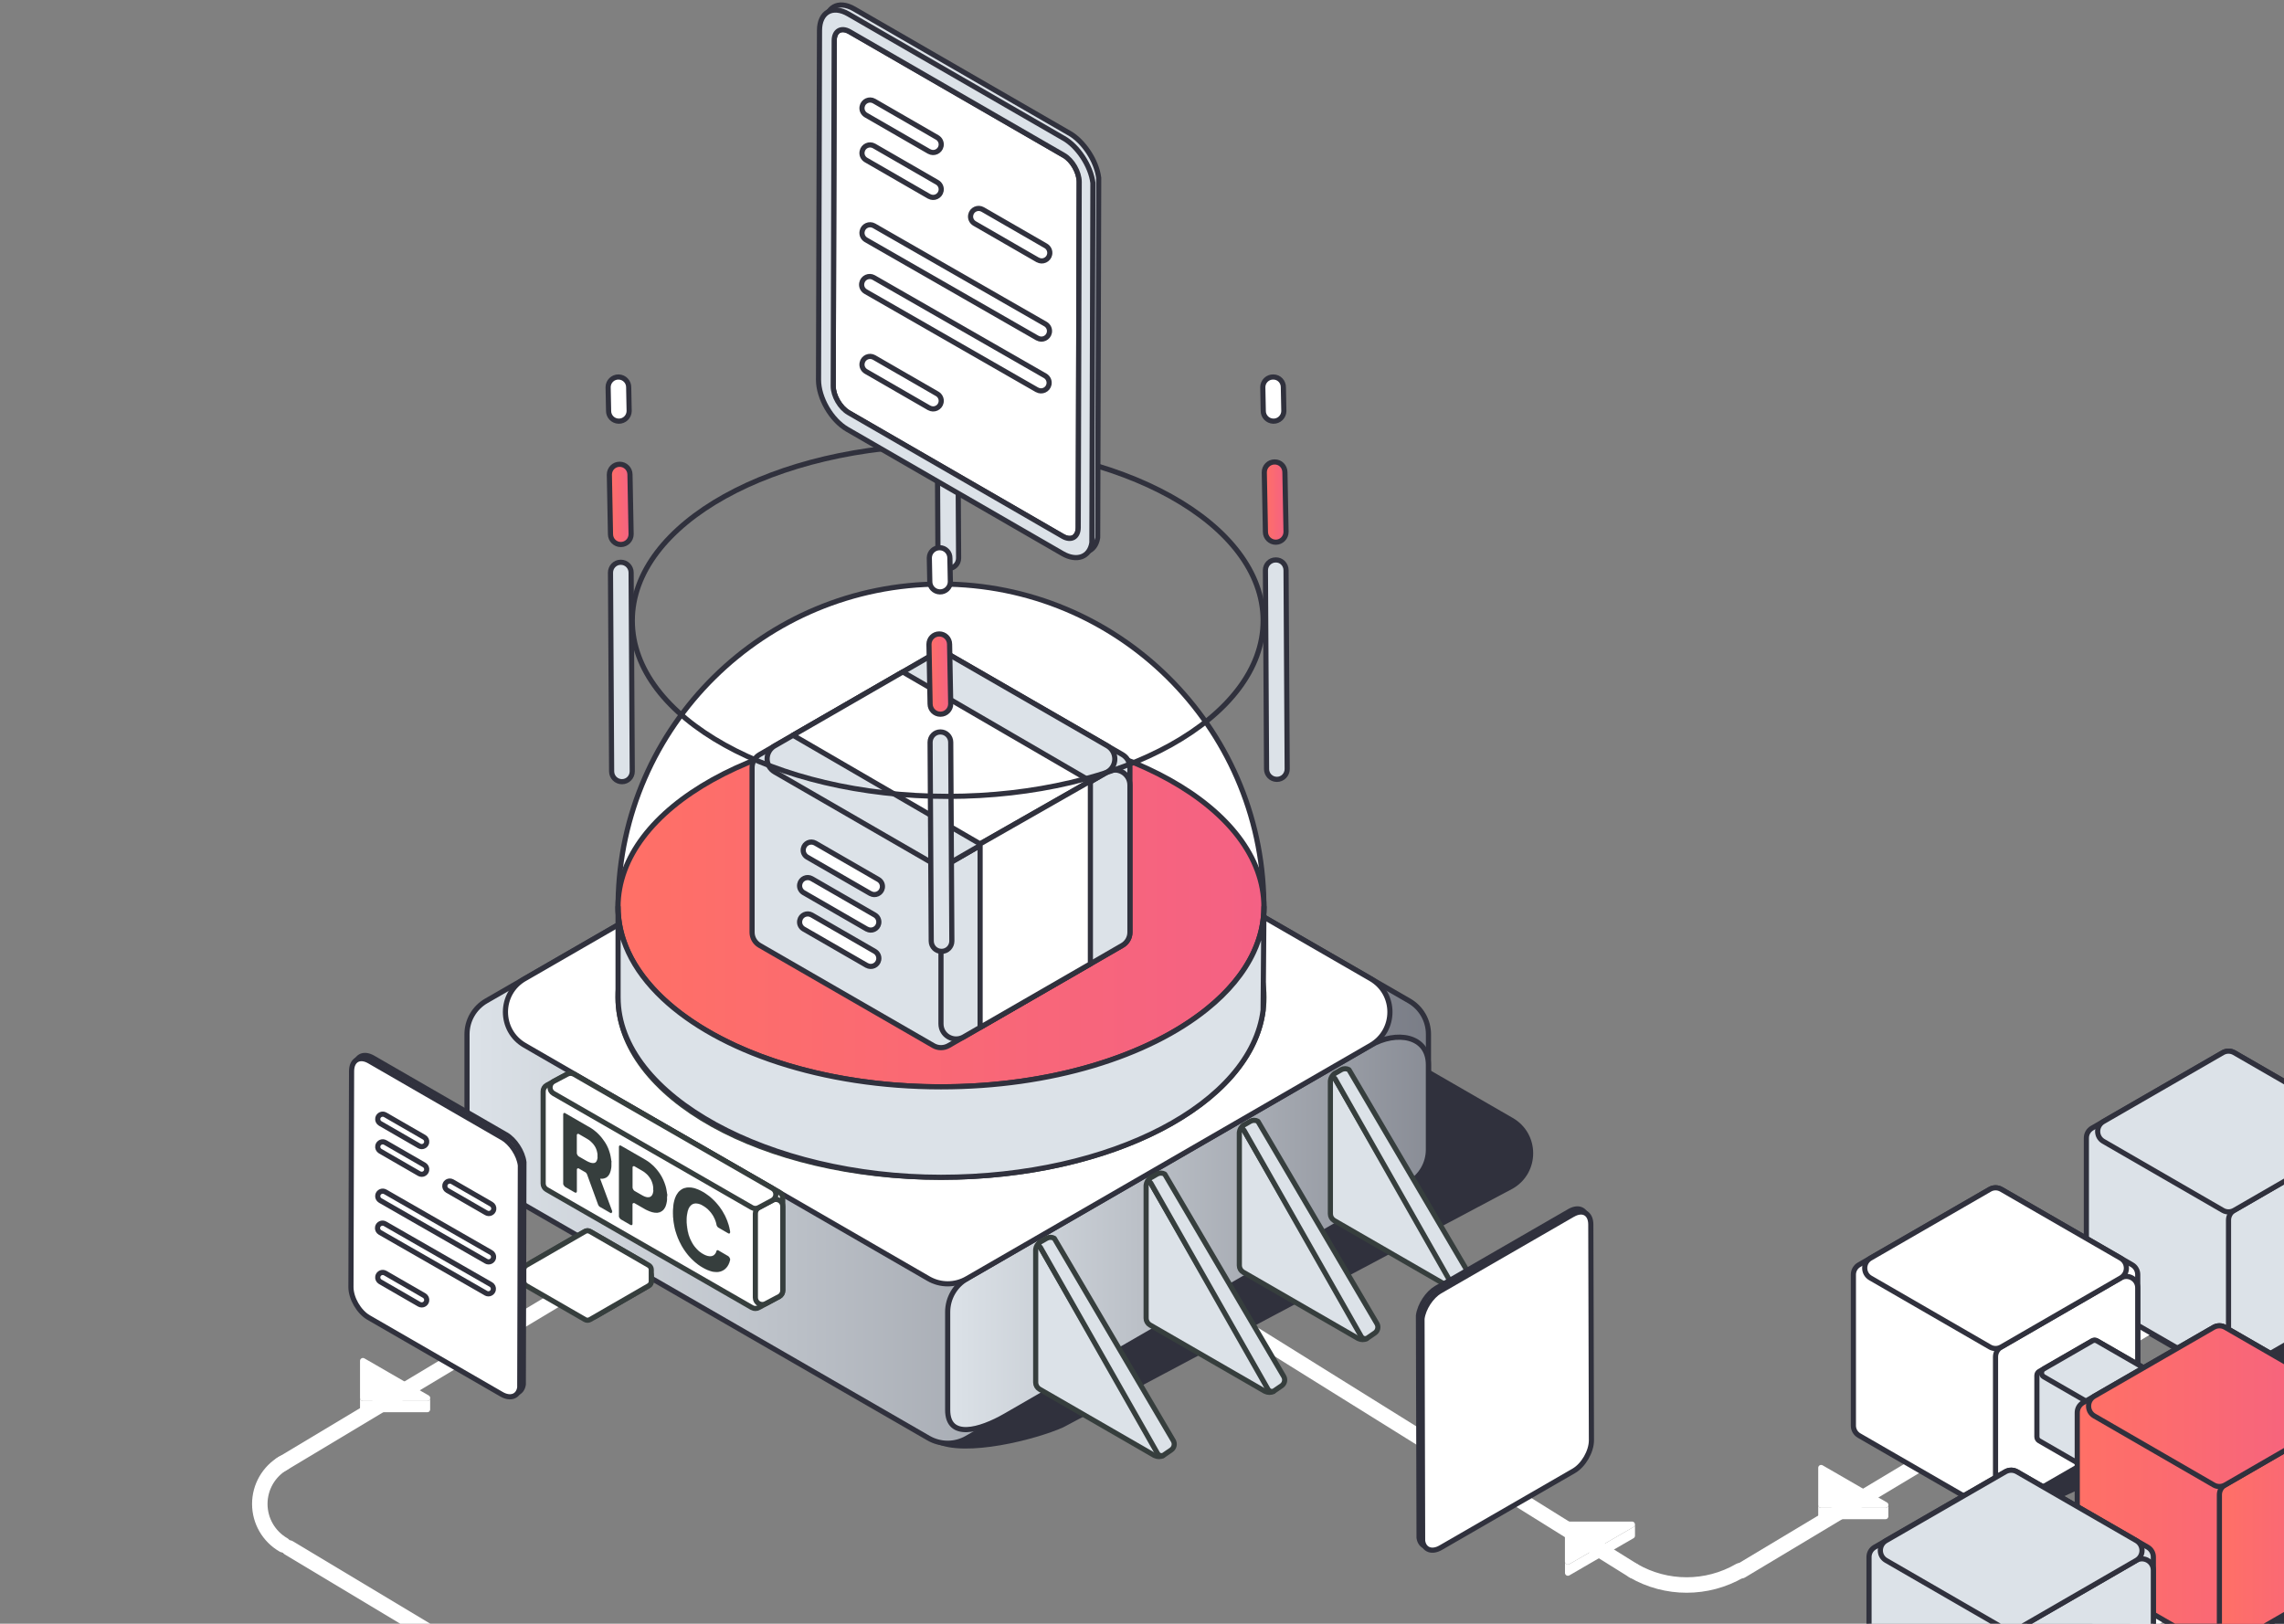 <svg width="443" height="315" viewBox="0 0 443 315" fill="none" xmlns="http://www.w3.org/2000/svg">
<rect x="0" y="0" width="443" height="315" fill="#808080" stroke="none"/>
<g clip-path="url(#clip0_493_13933)">
<path d="M363.98 328.399C362 329.539 362 332.399 363.98 333.539L389.18 348.109C390.1 348.639 392.13 349.859 399.75 346.969L429.18 333.549C431.16 332.409 431.16 329.549 429.18 328.409L398.07 310.459C397.15 309.929 396.02 309.929 395.11 310.459L364 328.409L363.98 328.399Z" fill="#30313D"/>
<path d="M405.35 301.379C403.37 302.519 403.37 305.379 405.35 306.519L430.55 321.089C431.47 321.619 433.5 322.839 441.12 319.949L470.55 306.529C472.53 305.389 472.53 302.529 470.55 301.389L439.44 283.439C438.52 282.909 437.39 282.909 436.48 283.439L405.37 301.389L405.35 301.379Z" fill="#30313D"/>
<path d="M360.95 273.359C358.97 274.499 358.97 277.359 360.95 278.499L386.15 293.069C387.07 293.599 389.1 294.819 396.72 291.929L426.15 278.509C428.13 277.369 428.13 274.509 426.15 273.369L395.04 255.419C394.12 254.889 392.99 254.889 392.08 255.419L360.97 273.369L360.95 273.359Z" fill="#30313D"/>
<path d="M403.85 246.508C401.87 247.648 401.87 250.508 403.85 251.648L429.05 266.218C429.97 266.748 432 267.968 439.62 265.078L469.05 251.658C471.03 250.518 471.03 247.658 469.05 246.518L437.94 228.568C437.02 228.038 435.89 228.038 434.98 228.568L403.87 246.518L403.85 246.508Z" fill="#30313D"/>
<path d="M119.57 216.888C114.3 219.938 114.29 227.538 119.57 230.588L181.5 279.988C187.23 282.788 200.9 279.278 206.2 276.918L293.42 230.588C298.69 227.538 298.69 219.938 293.42 216.888L210.45 169.018C208 167.608 204.99 167.608 202.54 169.018L119.57 216.888V216.888Z" fill="#30313D"/>
<path d="M134.65 236.039L54.55 284.099" stroke="white" stroke-width="3" stroke-linecap="round" stroke-linejoin="round"/>
<path d="M56.04 300.299L107.26 331.039" stroke="white" stroke-width="3" stroke-linecap="round" stroke-linejoin="round"/>
<path d="M233.42 252.759L316.82 304.729" stroke="white" stroke-width="3" stroke-linecap="round" stroke-linejoin="round"/>
<path d="M474.8 222.509L337.72 304.729" stroke="white" stroke-width="3" stroke-linecap="round" stroke-linejoin="round"/>
<path d="M316.82 304.729C323.2 308.419 331.07 308.419 337.45 304.729" stroke="white" stroke-width="3" stroke-linecap="round" stroke-linejoin="round"/>
<path d="M519.21 253.089L397.97 325.839" stroke="white" stroke-width="3" stroke-linecap="round" stroke-linejoin="round"/>
<path d="M54.97 283.829C52.13 285.469 50.39 288.499 50.39 291.769C50.39 295.039 52.13 298.069 54.97 299.709" stroke="white" stroke-width="3" stroke-linecap="round" stroke-linejoin="round"/>
<path d="M277.06 223.039C277.06 225.709 275.64 228.169 273.33 229.509L187.55 278.999C185.24 280.329 182.4 280.329 180.09 278.999L94.31 229.509C92 228.169 90.58 225.709 90.58 223.039V200.639C90.58 197.979 92 195.509 94.31 194.179L180.09 144.689C182.4 143.359 185.24 143.359 187.55 144.689L273.33 194.179C275.64 195.509 277.06 197.979 277.06 200.639V223.039V223.039Z" fill="url(#paint0_linear_493_13933)" stroke="#30313D" stroke-miterlimit="10"/>
<path d="M187.54 248.069C185.23 249.399 183.81 251.869 183.81 254.529V273.539C183.81 279.289 190.03 277.559 195.01 274.689L273.32 229.499C275.63 228.169 277.05 225.699 277.05 223.029V206.599C277.05 200.849 270.83 199.919 265.85 202.799L187.54 248.059V248.069Z" fill="url(#paint1_linear_493_13933)" stroke="#30313D" stroke-miterlimit="10"/>
<path d="M101.77 189.869C96.79 192.739 96.79 199.929 101.77 202.799L180.08 248.059C182.39 249.399 185.24 249.399 187.55 248.059L265.86 202.799C270.83 199.929 270.83 192.739 265.86 189.869L187.55 144.679C185.24 143.349 182.4 143.349 180.09 144.679L101.78 189.869H101.77Z" fill="white" stroke="#30313D" stroke-linecap="round" stroke-linejoin="round"/>
<path d="M114.45 252.618C114.14 252.798 113.96 253.118 113.96 253.478V254.568C113.96 255.328 114.78 255.808 115.44 255.428L125.82 249.438C126.13 249.258 126.32 248.938 126.32 248.578V247.478C126.32 246.718 125.49 246.238 124.83 246.618L114.45 252.618V252.618Z" fill="white" stroke="#363E3D" stroke-linecap="round" stroke-linejoin="round"/>
<path d="M103.07 244.908C102.41 245.288 102.41 246.238 103.07 246.618L113.45 252.618C113.76 252.798 114.13 252.798 114.44 252.618L124.82 246.618C125.48 246.238 125.48 245.288 124.82 244.908L114.44 238.918C114.13 238.738 113.76 238.738 113.45 238.918L103.07 244.908Z" fill="white" stroke="#363E3D" stroke-linecap="round" stroke-linejoin="round"/>
<path d="M126.32 248.578C126.32 248.928 126.13 249.258 125.82 249.438L114.45 255.998C114.14 256.178 113.77 256.178 113.46 255.998L102.09 249.438C101.78 249.258 101.59 248.938 101.59 248.578V246.328C101.59 245.978 101.78 245.648 102.09 245.468L113.46 238.908C113.77 238.728 114.14 238.728 114.45 238.908L125.82 245.468C126.13 245.648 126.32 245.968 126.32 246.328V248.578Z" fill="white" stroke="#363E3D" stroke-linecap="round" stroke-linejoin="round"/>
<path d="M317.12 295.778V297.928C317.12 298.118 317.03 298.308 316.84 298.418L316.77 298.458L314.86 299.558L309.2 302.838L307.32 303.928L306.1 304.638L304.39 305.628C304.01 305.848 303.54 305.578 303.54 305.138V302.958C303.54 303.398 304.01 303.668 304.39 303.448L305.52 302.798L307.32 301.758L313.62 298.108L314.86 297.388L314.91 297.358L315.87 296.808L316.85 296.238C317.04 296.128 317.13 295.948 317.13 295.778H317.12Z" fill="white"/>
<path d="M317.12 295.778C317.12 295.958 317.03 296.128 316.84 296.238L315.86 296.808L314.9 297.358L314.85 297.388L313.61 298.108L307.31 301.758L305.51 302.798L304.38 303.448C304 303.668 303.53 303.398 303.53 302.958V295.758C303.53 295.448 303.78 295.188 304.1 295.188H316.55C316.91 295.188 317.13 295.478 317.12 295.778V295.778Z" fill="white"/>
<path d="M69.83 271.229V273.409C69.83 273.719 70.08 273.979 70.4 273.979H82.87C83.28 273.979 83.5 273.599 83.43 273.279V271.349C83.38 271.589 83.18 271.798 82.87 271.798H70.4C70.09 271.798 69.83 271.549 69.83 271.229Z" fill="white"/>
<path d="M69.83 264.028V271.228C69.83 271.538 70.08 271.798 70.4 271.798H82.87C83.17 271.798 83.37 271.588 83.43 271.348C83.48 271.128 83.4 270.878 83.16 270.728L83.11 270.698L81.82 269.958L81.16 269.578L75.51 266.318L73.68 265.258L72.87 264.788L70.68 263.528C70.3 263.308 69.83 263.578 69.83 264.018V264.028Z" fill="white"/>
<path d="M352.66 291.979V294.159C352.66 294.469 352.91 294.729 353.23 294.729H365.7C366.11 294.729 366.33 294.349 366.26 294.029V292.099C366.21 292.339 366.01 292.548 365.7 292.548H353.23C352.92 292.548 352.66 292.299 352.66 291.979Z" fill="white"/>
<path d="M352.66 284.768V291.968C352.66 292.278 352.91 292.538 353.23 292.538H365.7C366 292.538 366.2 292.328 366.26 292.088C366.31 291.868 366.23 291.618 365.99 291.478L365.94 291.448L364.65 290.708L363.99 290.328L358.34 287.068L356.51 286.008L355.7 285.538L353.51 284.278C353.13 284.058 352.66 284.328 352.66 284.768Z" fill="white"/>
<path d="M245.15 193.498C245.15 212.768 217.11 228.398 182.51 228.398C147.91 228.398 119.87 212.778 119.87 193.498C119.87 174.218 147.91 158.608 182.51 158.608C217.11 158.608 245.15 174.228 245.15 193.498V193.498Z" fill="#DCE2E8" stroke="#363E3D" stroke-linecap="round" stroke-linejoin="round"/>
<path d="M151.82 250.339C151.82 250.819 151.56 251.269 151.15 251.509L147.18 253.669C146.76 253.909 146.25 253.909 145.83 253.669L106.02 230.769C105.6 230.529 105.35 230.079 105.35 229.599V211.729C105.35 211.249 105.61 210.799 106.02 210.559L109.99 208.399C110.41 208.159 110.92 208.159 111.34 208.399L151.15 231.299C151.57 231.539 151.82 231.989 151.82 232.469V250.339Z" fill="white" stroke="#363E3D" stroke-linecap="round" stroke-linejoin="round"/>
<path d="M147.18 234.269C146.76 234.509 146.51 234.949 146.51 235.439V251.739C146.51 252.779 147.63 253.419 148.53 252.909L151.16 251.519C151.58 251.279 151.83 250.839 151.83 250.349V234.039C151.83 232.999 150.71 232.349 149.81 232.869L147.18 234.269V234.269Z" fill="white" stroke="#363E3D" stroke-linecap="round" stroke-linejoin="round"/>
<path d="M107.36 209.799C106.46 210.319 106.46 211.609 107.36 212.129L145.83 234.269C146.25 234.509 146.76 234.509 147.18 234.269L149.81 232.869C150.71 232.349 150.71 231.059 149.81 230.539L111.34 208.409C110.92 208.169 110.41 208.169 109.99 208.409L107.36 209.799V209.799Z" fill="white" stroke="#363E3D" stroke-linecap="round" stroke-linejoin="round"/>
<path d="M141.61 238.919L141.57 238.669L141.52 238.419L141.47 238.169L141.41 237.929L141.35 237.689L141.27 237.449L141.19 237.209L141.11 236.969L141 236.659L140.87 236.359L140.74 236.059L140.6 235.769L140.45 235.479L140.29 235.199L140.44 235.479L140.59 235.769L140.73 236.059L140.86 236.349L140.99 236.649L141.1 236.959L141.18 237.199L141.26 237.439L141.34 237.679L141.4 237.919L141.46 238.169L141.51 238.409L141.56 238.659L141.6 238.909V239.129L141.58 239.169L141.56 239.199L141.54 239.229L141.52 239.249L141.49 239.269H141.46L141.43 239.299H141.28L141.24 239.269L141.28 239.289H141.36L141.4 239.309H141.43L141.46 239.289H141.49L141.52 239.259L141.55 239.229L141.57 239.199L141.59 239.169V239.139L141.61 239.099V238.919ZM141.6 244.219V244.169L141.57 244.119L141.55 244.069L141.52 244.019L141.49 243.979L141.46 243.939L141.43 243.899L141.4 243.859L141.36 243.819L141.39 243.859L141.42 243.899L141.45 243.939L141.48 243.979L141.51 244.029L141.54 244.079L141.56 244.119L141.58 244.169V244.219L141.6 244.269V244.459L141.56 244.609L141.52 244.759L141.48 244.899L141.43 245.029L141.37 245.169L141.31 245.299L141.25 245.429L141.32 245.299L141.38 245.169L141.44 245.039L141.49 244.899L141.53 244.759L141.57 244.609L141.61 244.459V244.219H141.6ZM141.33 243.759L141.37 243.799L141.33 243.759ZM141.25 243.699L141.29 243.729L141.25 243.689L141.21 243.659L139.35 242.579L141.21 243.669L141.25 243.699ZM139.37 238.179L141.22 239.249L141.26 239.269L141.22 239.239L139.36 238.169L139.37 238.179ZM141.07 245.719L140.96 245.869L141.08 245.719L141.18 245.559L141.25 245.429L141.17 245.549L141.07 245.719V245.719ZM140.69 246.139L140.55 246.259L140.4 246.369L140.24 246.469L140.07 246.559L140.24 246.479L140.4 246.379L140.55 246.269L140.69 246.149L140.82 246.019L140.94 245.879L140.81 246.019L140.68 246.149L140.69 246.139ZM139.17 233.649L139.37 233.899L139.57 234.149L139.75 234.409L139.93 234.679L140.11 234.949L139.94 234.679L139.76 234.409L139.58 234.139L139.38 233.889L139.18 233.639L138.97 233.399L139.17 233.639V233.649ZM139.72 246.679L139.53 246.719L139.33 246.749L139.13 246.769H139.33L139.53 246.729L139.72 246.689L139.9 246.629L140.07 246.549L139.9 246.619L139.72 246.679ZM139.3 238.129L139.27 238.099L139.21 238.039L139.18 238.009L139.21 238.039L139.24 238.069L139.27 238.099L139.3 238.129L139.34 238.159L139.38 238.179L139.34 238.149L139.31 238.119L139.3 238.129ZM139.11 242.539H139.08L139.06 242.569L139.04 242.589H139.06L139.09 242.559H139.11L139.14 242.539H139.26L139.29 242.559H139.26L139.23 242.539H139.12H139.11ZM139.15 237.969L139.1 237.889L139.06 237.809L139.04 237.769L139.02 237.729V237.689L138.99 237.649L138.93 237.399L138.88 237.189L138.82 236.979L138.74 236.779L138.68 236.629L138.62 236.479L138.55 236.329L138.48 236.189L138.4 236.049L138.47 236.189L138.54 236.329L138.61 236.479L138.67 236.629L138.73 236.779L138.81 236.979L138.87 237.189L138.92 237.399L138.98 237.649V237.689L139.01 237.729L139.03 237.769L139.05 237.809L139.09 237.889L139.12 237.929L139.15 237.969L139.18 237.999L139.15 237.959V237.969ZM138.68 246.759L138.44 246.729L138.33 246.709L138.21 246.689L138.08 246.659L137.96 246.629L137.83 246.599L137.7 246.559L137.57 246.519L137.44 246.469L137.31 246.419L137.18 246.359L137.04 246.299L136.9 246.239L136.75 246.169L136.89 246.249L137.03 246.309L137.17 246.369L137.31 246.429L137.44 246.479L137.57 246.529L137.7 246.569L137.83 246.609L137.96 246.639L138.08 246.669L138.2 246.699L138.33 246.719L138.44 246.739L138.68 246.769V246.759ZM139.03 242.589L139.05 242.569V242.589H139.03ZM138.99 242.609V242.639L138.96 242.669L138.9 242.849L138.84 242.989L138.77 243.119L138.69 243.229L138.63 243.299L138.57 243.369L138.63 243.309L138.69 243.229L138.77 243.119L138.84 242.989L138.9 242.849L138.96 242.669V242.639L138.99 242.609L139.01 242.579L138.99 242.599V242.609ZM137.82 232.279L138.06 232.489L138.29 232.709L138.52 232.929L138.74 233.159L138.96 233.399L138.75 233.159L138.53 232.919L138.3 232.699L138.06 232.479L137.82 232.269L137.58 232.069L137.33 231.879L137.57 232.079L137.81 232.279H137.82ZM138.44 243.489L138.36 243.539L138.29 243.579L138.37 243.539L138.45 243.489L138.52 243.429L138.58 243.369L138.51 243.429L138.44 243.489V243.489ZM138.24 235.759L138.32 235.889L138.4 236.029L138.32 235.889L138.24 235.759ZM136.22 243.189L136.34 243.259L136.47 243.329L136.6 243.399L136.73 243.459L136.97 243.559L137.09 243.599L137.2 243.639L137.31 243.669L137.42 243.689L137.53 243.709H137.93L138.03 243.689L138.12 243.659L138.21 243.629L138.29 243.589L138.12 243.649L138.03 243.679L137.93 243.699H137.53L137.42 243.679L137.31 243.659L137.2 243.629L136.97 243.549L136.85 243.499L136.72 243.449L136.6 243.389L136.47 243.319L136.34 243.249L136.23 243.179L136.12 243.099L136.01 243.029L136.12 243.109L136.23 243.189H136.22ZM137.97 235.369L138.07 235.499L138.16 235.629L138.25 235.759L138.17 235.629L138.08 235.499L137.98 235.369L137.88 235.249L137.78 235.129L137.88 235.249L137.98 235.379L137.97 235.369ZM137.78 235.119L137.68 234.999L137.57 234.889L137.67 234.999L137.78 235.109V235.119ZM137.57 234.889L137.46 234.769L137.35 234.659L137.46 234.769L137.57 234.879V234.889ZM137.23 234.549L137.34 234.659L137.23 234.549ZM136.82 231.529L137.08 231.709L137.33 231.889L137.08 231.709L136.83 231.529L136.57 231.359L136.3 231.199L136.56 231.369L136.82 231.539V231.529ZM136.99 234.349L137.1 234.449L137.22 234.549L137.11 234.439L136.99 234.339V234.349ZM136.11 233.789L136.23 233.849L136.34 233.909L136.61 234.079L136.74 234.159L136.86 234.259L136.98 234.349L136.87 234.249L136.74 234.149L136.49 233.979L136.36 233.899L136.24 233.839L136.13 233.779L136.02 233.719L135.91 233.669L135.8 233.629L135.69 233.589L135.58 233.559L135.47 233.529L135.37 233.499H135.27L135.17 233.469H134.79L134.7 233.489L134.61 233.509L134.52 233.539L134.44 233.569L134.36 233.609L134.28 233.649L134.2 233.699L134.13 233.749L134.06 233.809L134 233.869L134.07 233.809L134.14 233.749L134.21 233.699L134.29 233.649L134.37 233.609L134.45 233.569L134.53 233.539L134.61 233.509L134.7 233.489L134.79 233.469H135.27L135.37 233.499L135.47 233.529L135.58 233.559L135.69 233.589L135.8 233.629L135.91 233.669L136.02 233.719L136.13 233.779L136.11 233.789ZM136.44 245.989L136.29 245.909L136.08 245.789L135.88 245.659L135.68 245.529L135.48 245.389L135.29 245.249L135.48 245.399L135.68 245.539L135.88 245.669L136.09 245.799L136.29 245.919L136.44 245.999L136.59 246.079L136.74 246.149L136.6 246.069L136.45 245.989H136.44ZM132.05 230.839L132.18 230.749L132.31 230.669L132.44 230.599L132.58 230.539L132.73 230.489L132.88 230.449L133.03 230.419L133.19 230.389H133.35L133.52 230.359H133.86L134.03 230.379L134.21 230.409L134.39 230.439L134.57 230.479L134.75 230.529L134.93 230.579L135.11 230.649L135.3 230.719L135.5 230.799L135.69 230.889L135.89 230.989L136.09 231.099L136.29 231.209L136.09 231.099L135.89 230.989L135.69 230.889L135.49 230.799L135.3 230.719L135.11 230.649L134.92 230.579L134.74 230.529L134.56 230.479L134.38 230.439L134.2 230.409L134.02 230.379H133.85L133.68 230.359H133.34L133.18 230.389L133.02 230.419L132.87 230.449L132.72 230.489L132.57 230.539L132.43 230.599L132.3 230.669L132.17 230.749L132.04 230.839L131.92 230.939L131.8 231.039L131.92 230.939L132.04 230.839H132.05ZM135.77 242.879L135.66 242.799L135.56 242.709L135.45 242.619L135.35 242.519L135.25 242.419L135.35 242.519L135.45 242.619L135.55 242.709L135.66 242.799L135.88 242.969L135.99 243.049L135.89 242.969L135.78 242.889L135.77 242.879ZM134.91 244.949L134.72 244.789L134.54 244.629L134.72 244.799L134.9 244.959L135.09 245.109L135.28 245.259L135.1 245.109L134.91 244.959V244.949ZM135.06 242.219L134.96 242.119L134.86 242.009L134.76 241.899L134.85 242.009L134.95 242.119L135.05 242.229L135.15 242.329L135.25 242.429L135.15 242.329L135.05 242.219H135.06ZM133.85 240.329L133.91 240.479L133.98 240.619L134.04 240.759L134.12 240.899L134.19 241.029L134.27 241.159L134.35 241.289L134.52 241.539L134.61 241.649L134.44 241.409L134.36 241.279L134.28 241.149L134.2 241.019L134.13 240.889L134.05 240.749L133.99 240.609L133.92 240.469L133.86 240.319L133.8 240.169L133.74 240.019L133.8 240.169L133.86 240.319L133.85 240.329ZM134.19 244.289L134.01 244.109L133.84 243.929L133.67 243.749L133.5 243.549L133.33 243.349L133.17 243.149L133.01 242.949L132.86 242.729L132.71 242.519L132.56 242.299L132.7 242.519L132.85 242.739L133 242.949L133.16 243.159L133.32 243.359L133.49 243.559L133.66 243.749L133.83 243.939L134 244.119L134.36 244.479L134.54 244.649L134.36 244.479L134.18 244.309L134.19 244.289ZM133.92 233.939L133.86 234.019L133.8 234.099L133.74 234.179L133.69 234.269L133.75 234.189L133.81 234.109L133.87 234.029L133.93 233.949L133.99 233.879L133.93 233.939H133.92ZM133.2 237.339V237.519L133.23 237.699L133.25 237.879L133.27 238.059L133.3 238.239L133.33 238.419L133.36 238.589L133.39 238.759L133.42 238.929L133.46 239.099L133.5 239.269L133.59 239.589L133.64 239.749L133.7 239.899L133.76 240.049L133.71 239.899L133.65 239.749L133.6 239.589L133.56 239.429L133.52 239.259L133.48 239.099L133.44 238.929L133.41 238.759L133.38 238.589L133.35 238.419L133.32 238.249L133.29 238.069L133.27 237.889L133.25 237.709V237.529L133.22 237.349L133.2 237.339ZM133.2 236.239V236.069L133.23 235.909L133.25 235.749L133.27 235.599L133.3 235.449L133.33 235.309L133.36 235.169L133.39 235.039L133.42 234.909L133.46 234.789L133.5 234.679L133.54 234.569L133.58 234.469L133.63 234.369L133.68 234.269L133.62 234.359L133.57 234.459L133.48 234.679L133.44 234.789L133.4 234.909L133.37 235.039L133.34 235.169L133.31 235.309L133.28 235.449L133.25 235.599L133.23 235.749L133.21 235.909V236.069L133.18 236.239H133.2ZM132.46 242.069L132.32 241.849L132.19 241.619L132.06 241.379L131.94 241.139L131.82 240.899L131.71 240.659L131.6 240.409L131.49 240.159L131.39 239.899L131.29 239.649L131.2 239.389L131.12 239.129L131.04 238.859L130.97 238.589L130.9 238.319L130.84 238.049L130.79 237.779L130.74 237.509L130.7 237.239L130.66 236.959L130.63 236.679L130.6 236.389L130.57 236.109V235.819L130.55 235.529V234.669L130.58 234.399L130.6 234.139L130.63 233.889L130.66 233.639L130.7 233.399L130.74 233.179L130.79 232.959L130.85 232.749L130.91 232.549L130.98 232.359L131.06 232.179L131.14 232.009L131.23 231.839L131.32 231.689L131.42 231.539L131.32 231.689L131.23 231.839L131.14 232.009L131.06 232.179L130.98 232.359L130.91 232.549L130.85 232.749L130.79 232.959L130.74 233.179L130.7 233.399L130.66 233.639L130.63 233.889L130.6 234.139L130.58 234.399L130.56 234.669V236.109L130.6 236.389L130.63 236.679L130.66 236.959L130.7 237.239L130.74 237.509L130.79 237.789L130.84 238.059L130.9 238.329L130.97 238.599L131.04 238.869L131.12 239.139L131.2 239.399L131.29 239.659L131.39 239.919L131.49 240.169L131.6 240.419L131.71 240.669L131.82 240.919L131.94 241.159L132.06 241.399L132.31 241.859L132.45 242.089L132.59 242.309L132.46 242.089V242.069ZM131.72 231.159L131.61 231.279L131.51 231.409L131.62 231.279L131.73 231.159H131.72Z" fill="#363E3D"/>
<path d="M141.61 238.969V239.069L141.6 239.109V239.139L141.58 239.179L141.57 239.209L141.55 239.239L141.53 239.259L141.5 239.279L141.47 239.289L141.44 239.299L141.41 239.309L141.38 239.299H141.34L141.3 239.289L141.26 239.279L141.22 239.249L139.37 238.179L139.33 238.159L139.3 238.129L139.26 238.109L139.2 238.039L139.17 238.019V238.009L139.14 237.969L139.09 237.899L139.05 237.819L139.03 237.769L139.01 237.729L139 237.689L138.98 237.639L138.93 237.389L138.88 237.179L138.81 236.969L138.74 236.769L138.68 236.619L138.62 236.469L138.55 236.329L138.48 236.189L138.41 236.049L138.33 235.909L138.25 235.769L138.16 235.629L138.07 235.509L137.98 235.369L137.88 235.249L137.78 235.129L137.68 235.009L137.57 234.899V234.889L137.46 234.779L137.35 234.669V234.659L137.24 234.559L137.12 234.449L137 234.359H136.99L136.88 234.259L136.75 234.169L136.5 233.999L136.36 233.919L136.24 233.849L136.13 233.789L136.01 233.729L135.9 233.679L135.79 233.639L135.68 233.599L135.57 233.569L135.46 233.539L135.36 233.509L135.26 233.499L135.16 233.489L135.06 233.479L134.96 233.469L134.87 233.479L134.77 233.489L134.69 233.499L134.6 233.519L134.51 233.549L134.42 233.569L134.35 233.609L134.27 233.649L134.19 233.699L134.12 233.749L134.05 233.809L133.99 233.869H133.98L133.92 233.939L133.85 234.009L133.79 234.089L133.73 234.169L133.68 234.259V234.269L133.62 234.359L133.57 234.459L133.48 234.669L133.44 234.789L133.4 234.909L133.37 235.039L133.34 235.159L133.31 235.299L133.28 235.439L133.25 235.589L133.24 235.739L133.22 235.899L133.2 236.059L133.19 236.229L133.18 236.399V236.579V236.769V236.959V237.139L133.19 237.329L133.2 237.509L133.22 237.689L133.24 237.869L133.25 238.049L133.28 238.229L133.31 238.409L133.34 238.579L133.37 238.739L133.4 238.919L133.44 239.079L133.48 239.249L133.57 239.559L133.62 239.719L133.68 239.879L133.74 240.029L133.8 240.179L133.85 240.329L133.92 240.469L133.99 240.609L134.05 240.749L134.13 240.889L134.2 241.029L134.27 241.159L134.35 241.289L134.51 241.539L134.6 241.659L134.69 241.779L134.87 242.009L134.97 242.119L135.06 242.229L135.16 242.329L135.36 242.529L135.46 242.629L135.56 242.719L135.67 242.809L135.89 242.969L136 243.049L136.11 243.129L136.22 243.199L136.35 243.269L136.47 243.339L136.6 243.409L136.73 243.469L136.97 243.569L137.09 243.609L137.2 243.649L137.32 243.669L137.43 243.689L137.54 243.709L137.64 243.719H137.75L137.94 243.709L138.04 243.689L138.13 243.669L138.21 243.629L138.29 243.599H138.3L138.37 243.559L138.45 243.509L138.52 243.449L138.58 243.389V243.379L138.65 243.319L138.71 243.239L138.79 243.129L138.86 242.999L138.91 242.859L138.98 242.679L138.99 242.659L139 242.629L139.02 242.599L139.04 242.589L139.06 242.569L139.09 242.559L139.1 242.549L139.13 242.539H139.19L139.22 242.549H139.25L139.28 242.559L139.31 242.569L139.35 242.589L141.21 243.679L141.25 243.699L141.29 243.739L141.33 243.769L141.37 243.809L141.4 243.839L141.43 243.889L141.46 243.929L141.49 243.979L141.51 244.029L141.54 244.079L141.56 244.119L141.58 244.169L141.59 244.229L141.6 244.279V244.319V244.419V244.469L141.56 244.619L141.51 244.769L141.47 244.909L141.42 245.039L141.36 245.179L141.31 245.309L141.24 245.429L141.17 245.549L141.06 245.719L140.95 245.869L140.82 246.009L140.69 246.139L140.55 246.259L140.4 246.369L140.24 246.459L140.08 246.549H140.07L139.9 246.619L139.72 246.679L139.52 246.719L139.32 246.759L139.12 246.779H138.9L138.67 246.759L138.44 246.739L138.32 246.719L138.2 246.699L138.07 246.669L137.95 246.639L137.83 246.599L137.7 246.559L137.57 246.509L137.43 246.459L137.3 246.409L137.17 246.359L137.03 246.289L136.89 246.229L136.74 246.159L136.6 246.079L136.45 245.999L136.31 245.919L136.1 245.799L135.89 245.669L135.7 245.539L135.49 245.399L135.3 245.259L135.11 245.099L134.92 244.949L134.73 244.789L134.55 244.629L134.37 244.459L134.19 244.289L134.01 244.099L133.84 243.919L133.67 243.739L133.5 243.539L133.34 243.339L133.18 243.129L133.02 242.929L132.87 242.709L132.72 242.499L132.57 242.289V242.279L132.44 242.059L132.3 241.829L132.17 241.609L132.05 241.369L131.93 241.139L131.8 240.889L131.69 240.649L131.58 240.399L131.47 240.159L131.38 239.899L131.28 239.639L131.19 239.379L131.11 239.119L131.02 238.849L130.95 238.589L130.88 238.319L130.82 238.039L130.77 237.769L130.72 237.499L130.67 237.219L130.63 236.939L130.6 236.659L130.58 236.379L130.55 236.099L130.54 235.809L130.53 235.519V235.229V234.939L130.54 234.659L130.56 234.389L130.58 234.129L130.6 233.879L130.63 233.629L130.67 233.399L130.72 233.169L130.77 232.959L130.83 232.749L130.89 232.549L130.96 232.359L131.04 232.179L131.11 231.999L131.2 231.839L131.29 231.689L131.39 231.539L131.49 231.409V231.399L131.59 231.269L131.7 231.149L131.82 231.039L131.94 230.939L132.06 230.849L132.19 230.759L132.32 230.679L132.45 230.609L132.59 230.549L132.74 230.499L132.89 230.459L133.04 230.429L133.2 230.389L133.36 230.379L133.52 230.369H133.69L133.86 230.379L134.03 230.389L134.21 230.409L134.39 230.449L134.56 230.479L134.75 230.529L134.93 230.589L135.12 230.659L135.31 230.729L135.51 230.809L135.7 230.899L135.9 230.989L136.1 231.099L136.3 231.209H136.31L136.57 231.369L136.83 231.539L137.09 231.719L137.34 231.899L137.59 232.089L137.83 232.289L138.07 232.499L138.3 232.719L138.53 232.939L138.75 233.169L138.97 233.399V233.409L139.17 233.649L139.37 233.899L139.57 234.149L139.75 234.409L139.94 234.679L140.12 234.949L140.28 235.229L140.43 235.509L140.59 235.789L140.73 236.089L140.86 236.379L140.99 236.679L141.1 236.979L141.18 237.219L141.26 237.459L141.34 237.689L141.4 237.939L141.46 238.179L141.51 238.429L141.57 238.669L141.6 238.919L141.61 238.969Z" fill="#363E3D"/>
<path d="M118.75 235.259V235.299L118.72 235.329L118.7 235.359L118.68 235.379L118.65 235.399H118.62L118.59 235.429H118.44L118.4 235.399L118.44 235.419H118.48L118.52 235.439H118.59L118.62 235.419H118.65L118.68 235.389L118.7 235.359L118.72 235.329L118.74 235.299V235.269L118.76 235.229V235.259H118.75ZM118.75 235.019L118.73 234.949L118.71 234.889L116.4 228.679H116.87L116.98 228.659L117.09 228.639L117.2 228.609L117.3 228.579L117.4 228.539L117.5 228.499L117.6 228.449L117.68 228.389L117.76 228.329L117.84 228.259L117.92 228.179L117.99 228.099L117.91 228.179L117.76 228.319L117.68 228.379L117.59 228.439L117.5 228.489L117.4 228.529L117.3 228.569L117.2 228.599L117.1 228.629L116.99 228.649L116.88 228.669H116.4L118.71 234.889L118.73 234.959L118.75 235.019V235.019ZM117.69 222.259L117.77 222.429L117.85 222.599L117.93 222.769L118 222.939L118.06 223.109L118.12 223.279L118.18 223.449L118.23 223.619L118.28 223.789L118.33 223.959L118.37 224.129L118.41 224.309L118.44 224.479L118.47 224.649L118.5 224.819L118.53 224.999L118.55 225.169V225.349L118.58 225.529V226.389L118.55 226.549L118.53 226.709L118.5 226.859L118.47 226.999L118.44 227.139L118.4 227.269L118.36 227.399L118.32 227.519L118.28 227.629L118.23 227.739L118.17 227.849L118.11 227.949L118.17 227.849L118.23 227.749L118.28 227.639L118.32 227.529L118.36 227.409L118.4 227.289L118.44 227.159L118.47 227.019L118.5 226.879L118.53 226.729L118.55 226.579V226.419L118.58 226.249V225.369L118.55 225.189L118.53 225.019L118.5 224.839L118.47 224.669L118.44 224.499L118.41 224.319L118.37 224.149L118.33 223.979L118.28 223.809L118.23 223.639L118.18 223.469L118.12 223.299L118.06 223.129L118 222.959L117.93 222.789L117.85 222.619L117.77 222.449L117.69 222.289L117.51 221.969L117.41 221.809L117.5 221.969L117.68 222.289L117.69 222.259ZM116.38 234.219L116.32 234.189L116.37 234.229L118.35 235.369L118.39 235.389L118.35 235.359L116.37 234.219H116.38ZM117.99 228.089L118.06 228.009L118.12 227.909L118.05 228.009L117.99 228.089ZM117.32 221.629L117.42 221.779L117.32 221.619L117.22 221.469L117.32 221.619V221.629ZM117.12 221.319L117.23 221.469L117.13 221.319L117.02 221.169L116.91 221.019L117.13 221.329L117.12 221.319ZM116.9 221.009L116.79 220.859L116.67 220.709L116.78 220.859L116.9 221.009ZM116.54 220.569L116.67 220.719L116.55 220.569L116.42 220.429L116.54 220.569ZM116.15 220.149L116.28 220.289L116.41 220.419L116.28 220.279L116.15 220.149L116.02 220.009L115.88 219.879L116.15 220.149V220.149ZM116.22 234.079L116.18 234.019L116.14 233.959L116.1 233.899L116.06 233.829L116.03 233.759L113.91 227.949L113.85 227.809L113.81 227.749L113.85 227.809L113.91 227.949L116.03 233.759L116.06 233.839L116.1 233.899L116.14 233.959L116.18 234.019L116.22 234.079L116.27 234.129L116.33 234.169L116.28 234.129L116.23 234.079H116.22ZM115.59 219.629L115.74 219.759L115.88 219.889L115.75 219.759L115.6 219.629L115.45 219.509L115.3 219.389L115.45 219.519L115.6 219.639L115.59 219.629ZM114.14 218.609L114.32 218.709L114.49 218.809L114.66 218.919L114.83 219.029L115.15 219.259L115.3 219.369L115.15 219.249L115 219.139L114.67 218.909L114.5 218.799L114.33 218.699L114.16 218.599L109.66 216.009L109.62 215.979H109.58L109.54 215.949H109.41L109.38 215.969L109.35 215.989L109.33 216.019L109.36 215.999L109.39 215.979H109.42L109.48 215.949H109.55L109.59 215.969H109.63L109.67 216.009L114.16 218.599L114.14 218.609ZM113.7 227.629L113.75 227.679L113.71 227.629H113.7ZM113.65 227.579L113.7 227.629L113.66 227.579H113.65ZM113.55 227.499L112.28 226.759L112.24 226.739L112.28 226.769L113.56 227.509L113.61 227.549L113.66 227.589L113.62 227.549L113.56 227.509L113.55 227.499ZM112.12 226.709H112.02L111.99 226.739L111.96 226.759L111.94 226.779L111.92 226.809L111.96 226.769L111.99 226.749H112.02L112.05 226.719H112.12V226.709ZM111.89 226.859V226.899L111.87 226.939V231.229L111.85 231.269L111.82 231.329L111.84 231.299V231.259L111.87 231.219V226.889L111.9 226.849V226.819L111.93 226.789L111.91 226.819V226.849L111.89 226.859ZM111.77 231.379L111.79 231.359L111.81 231.329L111.78 231.349L111.76 231.379H111.77ZM111.66 231.419H111.58L111.54 231.399L111.5 231.379L111.46 231.359L109.63 230.309L109.59 230.279L109.63 230.309L111.45 231.359L111.49 231.379L111.53 231.399H111.61L111.65 231.419H111.68L111.71 231.399H111.65L111.66 231.419ZM109.53 230.239L109.57 230.279L109.61 230.309L109.58 230.279L109.54 230.249L109.53 230.239ZM109.45 230.159L109.48 230.199L109.52 230.229L109.49 230.189L109.45 230.149V230.159ZM109.27 216.069V216.099L109.24 216.139V229.769L109.27 229.809V229.859L109.3 229.909L109.33 229.959L109.36 229.999L109.39 230.039L109.36 229.999L109.33 229.949L109.3 229.909L109.28 229.859V229.809L109.25 229.759V229.719L109.23 229.669V216.139L109.25 216.099V216.059L109.28 216.029L109.3 215.999L109.27 216.029V216.059V216.069Z" fill="#363E3D"/>
<path d="M118.76 235.079V235.019L118.73 234.959L118.71 234.889L116.4 228.669H116.88L116.99 228.649L117.1 228.629L117.2 228.599L117.3 228.569L117.4 228.529L117.5 228.489L117.59 228.439L117.68 228.379L117.76 228.319L117.91 228.179L117.99 228.099L118.05 228.009L118.12 227.909L118.18 227.809L118.24 227.699L118.29 227.589L118.33 227.479L118.37 227.359L118.41 227.229L118.45 227.099L118.48 226.959L118.51 226.819L118.54 226.669L118.56 226.509V226.349L118.59 226.189V225.309L118.56 225.129L118.54 224.959L118.51 224.779L118.48 224.609L118.45 224.439L118.42 224.269L118.38 224.089L118.34 223.919L118.29 223.749L118.24 223.579L118.19 223.409L118.13 223.239L118.07 223.069L118.01 222.899L117.94 222.729L117.86 222.559L117.78 222.389L117.7 222.219L117.52 221.899L117.43 221.739L117.33 221.589L117.23 221.439L117.12 221.289L116.9 220.979L116.78 220.829L116.67 220.679L116.54 220.529L116.42 220.389L116.29 220.249L116.16 220.109L115.89 219.839L115.75 219.709L115.6 219.579L115.45 219.459L115.3 219.329L115.15 219.219L114.83 218.989L114.66 218.879L114.49 218.769L114.32 218.669L114.14 218.569L109.65 215.979L109.61 215.949H109.57L109.53 215.919H109.4L109.37 215.939L109.34 215.959L109.31 215.979L109.29 216.009V216.039L109.26 216.079V216.119L109.24 216.159V229.699L109.26 229.739V229.789L109.29 229.839L109.31 229.889L109.34 229.929L109.37 229.979L109.4 230.019L109.46 230.109L109.5 230.149L109.53 230.189L109.57 230.219L109.6 230.249L109.64 230.279L111.47 231.329L111.51 231.349L111.55 231.369H111.63L111.67 231.389H111.73L111.76 231.359L111.79 231.339L111.81 231.309L111.84 231.289L111.87 231.219V231.179L111.89 231.139V226.849L111.91 226.809V226.779L111.96 226.719L111.98 226.699L112.01 226.679H112.04L112.07 226.649H112.18L112.21 226.669H112.25L112.29 226.699L113.56 227.439L113.62 227.479L113.66 227.519L113.7 227.569L113.74 227.619L113.78 227.679L113.82 227.739L113.88 227.879L116 233.689L116.03 233.759L116.07 233.829L116.11 233.889L116.15 233.949L116.19 234.009L116.24 234.059L116.29 234.099L116.35 234.129L118.33 235.269L118.37 235.299H118.41L118.45 235.329H118.58L118.61 235.299L118.64 235.279L118.66 235.259L118.68 235.229L118.7 235.199V235.159L118.73 235.079V234.979L118.76 235.079ZM115.9 224.469V224.629L115.87 224.779L115.84 224.919L115.8 225.039L115.76 225.149L115.71 225.249L115.65 225.349L115.59 225.429L115.52 225.489L115.44 225.549L115.35 225.589L115.25 225.619L115.14 225.639H114.91L114.78 225.619L114.65 225.589L114.5 225.549L114.35 225.489L114.19 225.429L114.02 225.349L113.84 225.259L113.66 225.159L112.28 224.369L112.24 224.339L112.2 224.309L112.16 224.279L112.12 224.239L112.09 224.199L112.03 224.109L112 224.069L111.97 224.019L111.95 223.969L111.93 223.929L111.91 223.879V223.829L111.88 223.779V220.139L111.91 220.099L111.93 220.069L111.95 220.039L111.97 220.019L112 219.999H112.03L112.06 219.969H112.21L112.25 219.999L112.29 220.019L113.66 220.809L113.84 220.919L114.02 221.029L114.19 221.139L114.36 221.259L114.51 221.389L114.65 221.519L114.78 221.649L114.91 221.779L115.03 221.909L115.14 222.049L115.25 222.199L115.35 222.349L115.44 222.499L115.52 222.649L115.59 222.799L115.65 222.949L115.71 223.109L115.76 223.279L115.8 223.449L115.84 223.619L115.87 223.789L115.89 223.959V224.479L115.9 224.469Z" fill="#363E3D"/>
<path d="M129.41 232.109V231.749L129.38 231.569L129.36 231.389L129.33 231.209L129.3 231.029L129.27 230.859L129.24 230.679L129.2 230.499L129.16 230.319L129.11 230.149L129.06 229.969L129 229.799L128.94 229.619L128.88 229.449L128.81 229.269L128.74 229.099L128.67 228.929L128.59 228.759L128.51 228.589L128.43 228.419L128.34 228.259L128.24 228.099L128.33 228.259L128.42 228.429L128.59 228.759L128.67 228.929L128.74 229.099L128.88 229.439L128.94 229.619L129 229.789L129.06 229.969L129.11 230.139L129.16 230.319L129.2 230.489L129.24 230.669L129.27 230.849L129.3 231.019L129.33 231.199L129.36 231.379L129.38 231.559V231.739L129.4 231.919V232.779L129.38 232.939L129.36 233.099L129.33 233.249L129.3 233.389L129.27 233.539L129.23 233.669L129.19 233.799L129.15 233.929L129.11 234.049L129.05 234.159L129 234.269L128.94 234.369L128.88 234.469L128.81 234.569L128.74 234.659L128.66 234.739L128.58 234.819L128.49 234.889L128.41 234.949L128.32 235.009L128.41 234.949L128.5 234.889L128.58 234.819L128.66 234.739L128.74 234.659L128.81 234.569L128.88 234.469L128.94 234.369L129 234.259L129.05 234.149L129.11 234.029L129.15 233.909L129.19 233.789L129.23 233.659L129.27 233.529L129.3 233.389L129.33 233.239L129.36 233.089L129.38 232.939V232.769L129.4 232.599V232.079L129.41 232.109ZM128.13 235.129L128.03 235.169L127.93 235.209L127.82 235.239L127.71 235.269L127.6 235.289H127.48L127.36 235.309H127.1L126.97 235.289L126.84 235.259L126.69 235.229L126.55 235.199L126.4 235.159L126.25 235.109L126.1 235.059L125.94 234.999L125.78 234.929L125.61 234.859L125.44 234.779L125.27 234.699L125.1 234.599L124.92 234.499L123.11 233.459L123.07 233.439H123.03L123 233.409H122.86L122.83 233.429L122.8 233.449L122.78 233.479L122.81 233.459L122.84 233.439H122.87L122.9 233.419H123.04L123.08 233.449L123.12 233.469L124.93 234.509L125.1 234.609L125.28 234.709L125.45 234.789L125.62 234.869L125.79 234.939L125.95 235.009L126.11 235.069L126.26 235.119L126.41 235.169L126.56 235.209L126.7 235.239L126.84 235.269L126.98 235.299H127.11L127.24 235.319H127.49L127.61 235.299L127.73 235.279L127.84 235.249L127.95 235.219L128.06 235.179L128.16 235.139L128.26 235.099L128.35 235.039L128.26 235.089L128.16 235.129H128.13ZM128.25 228.119L128.15 227.959L128.05 227.799L128.15 227.959L128.25 228.119ZM127.12 226.589L127.25 226.739L127.38 226.889L127.5 227.039L127.62 227.189L127.73 227.339L127.84 227.489L127.95 227.639L128.06 227.799L127.96 227.639L127.85 227.479L127.74 227.329L127.63 227.179L127.51 227.029L127.39 226.879L127.26 226.729L127.13 226.579L127 226.429L126.87 226.299L127 226.439L127.13 226.579L127.12 226.589ZM126.13 225.659L126.28 225.789L126.43 225.919L126.58 226.049L126.72 226.179L126.86 226.309L126.73 226.169L126.58 226.039L126.43 225.909L126.28 225.779L126.13 225.649L125.98 225.529L125.82 225.419L125.97 225.539L126.13 225.659ZM125.65 225.299L125.81 225.409L125.65 225.289L125.48 225.179L125.31 225.069L125.48 225.179L125.65 225.289V225.299ZM125.14 224.979L125.31 225.079L125.14 224.969L124.97 224.869L120.47 222.279L120.43 222.249H120.39L120.35 222.219H120.22L120.19 222.239L120.16 222.259L120.14 222.289L120.17 222.269L120.2 222.249H120.23L120.26 222.229H120.4L120.44 222.259L120.48 222.289L124.98 224.879L125.15 224.979H125.14ZM122.73 233.539V233.569L122.7 233.609L122.72 233.569L122.75 233.509V233.539H122.73ZM122.65 237.579L122.63 237.609L122.61 237.639L122.59 237.669L122.62 237.649L122.64 237.619L122.66 237.589V237.549L122.68 237.509V237.549L122.65 237.579ZM122.5 237.699H122.36L122.32 237.669L122.28 237.649L120.45 236.599L122.27 237.659L122.31 237.679L122.35 237.699H122.55L122.58 237.669H122.55L122.49 237.709L122.5 237.699ZM120.41 236.569L120.37 236.539L120.33 236.509L120.37 236.549L120.41 236.579V236.569ZM120.3 236.469L120.34 236.509L120.31 236.469H120.3ZM120.1 222.309L120.08 222.339V222.369L120.06 222.409V236.039L120.08 236.089L120.1 236.139L120.12 236.189L120.15 236.239L120.18 236.279L120.21 236.329L120.24 236.369L120.27 236.409L120.31 236.449L120.28 236.409L120.25 236.369L120.22 236.329L120.19 236.289L120.16 236.239L120.13 236.199L120.11 236.149L120.09 236.099V236.049L120.07 235.999V222.389L120.09 222.349L120.11 222.319L120.13 222.289L120.11 222.319L120.1 222.309Z" fill="#363E3D"/>
<path d="M129.41 232.109V231.749L129.38 231.569L129.36 231.389L129.33 231.209L129.3 231.029L129.27 230.859L129.24 230.679L129.2 230.499L129.16 230.329L129.11 230.149L129.06 229.979L129 229.799L128.94 229.629L128.88 229.449L128.74 229.109L128.67 228.939L128.59 228.769L128.42 228.439L128.33 228.269L128.24 228.109L128.14 227.939L128.04 227.779L127.93 227.619L127.82 227.469L127.71 227.319L127.6 227.169L127.48 227.019L127.36 226.869L127.23 226.719L127.1 226.569L126.97 226.429L126.84 226.289L126.7 226.159L126.56 226.029L126.41 225.899L126.26 225.769L126.11 225.639L125.95 225.519L125.8 225.399L125.64 225.289L125.47 225.179L125.3 225.069L125.13 224.969L124.96 224.869L120.46 222.279L120.42 222.249H120.38L120.34 222.219H120.21L120.18 222.239L120.15 222.259L120.12 222.279L120.1 222.309L120.08 222.339V222.379L120.05 222.459V236.049L120.08 236.099L120.1 236.149L120.12 236.199L120.15 236.239L120.18 236.289L120.21 236.329L120.24 236.369L120.27 236.409L120.3 236.449L120.33 236.489L120.37 236.519L120.41 236.549L120.45 236.579L122.28 237.629L122.32 237.649L122.36 237.669H122.56L122.59 237.639L122.61 237.609L122.63 237.579L122.65 237.549V237.519L122.68 237.479V233.579L122.71 233.539V233.509L122.74 233.479L122.76 233.449L122.78 233.419L122.81 233.399H122.84L122.87 233.379H123.01L123.05 233.409L123.09 233.429L124.9 234.469L125.08 234.569L125.25 234.669L125.42 234.749L125.59 234.829L125.76 234.899L125.92 234.969L126.08 235.029L126.23 235.079L126.38 235.129L126.53 235.169L126.67 235.199L126.82 235.229L126.95 235.259H127.08L127.21 235.279H127.46L127.58 235.259L127.69 235.239L127.8 235.209L127.91 235.179L128.01 235.139L128.11 235.099L128.21 235.059L128.3 235.009L128.39 234.949L128.47 234.889L128.56 234.819L128.64 234.739L128.72 234.659L128.79 234.569L128.86 234.469L128.92 234.369L128.98 234.269L129.03 234.159L129.09 234.049L129.13 233.929L129.17 233.799L129.21 233.669L129.25 233.539L129.28 233.389L129.31 233.249L129.34 233.099L129.36 232.939V232.779L129.38 232.609V232.089L129.41 232.109ZM126.72 230.899V231.069L126.69 231.219L126.66 231.369L126.63 231.499L126.59 231.619L126.54 231.729L126.48 231.839L126.42 231.939L126.34 232.019L126.26 232.099L126.17 232.159L126.07 232.199L125.97 232.239L125.86 232.259H125.48L125.33 232.219L125.18 232.179L125.01 232.119L124.84 232.039L124.66 231.949L124.48 231.849L123.1 231.059L123.06 231.029L123.02 230.999L122.98 230.969L122.94 230.929L122.91 230.889L122.88 230.839L122.85 230.799L122.82 230.759L122.79 230.709L122.77 230.669L122.74 230.619V230.569L122.71 230.519V230.469L122.69 230.419V226.429L122.71 226.389V226.349L122.74 226.319L122.77 226.299L122.79 226.269H122.82L122.85 226.239H123.02L123.06 226.269L123.1 226.289L124.47 227.079L124.65 227.189L124.83 227.299L125 227.419L125.16 227.549L125.31 227.679L125.46 227.809L125.6 227.949L125.73 228.099L125.85 228.249L126.07 228.559L126.17 228.709L126.26 228.869L126.41 229.199L126.47 229.369L126.53 229.539L126.58 229.709L126.62 229.879L126.65 230.049L126.68 230.219L126.7 230.399V230.919L126.72 230.899Z" fill="#363E3D"/>
<path d="M245.15 175.939C245.15 176.229 245.15 176.549 245.13 176.839C244.26 195.709 216.56 210.839 182.52 210.839C148.48 210.839 120.76 195.709 119.89 176.839C119.87 176.549 119.87 176.229 119.87 175.939C119.87 175.649 119.87 175.329 119.89 175.039C120.36 140.859 148.21 113.309 182.52 113.309C216.83 113.309 244.66 140.859 245.13 175.039C245.15 175.329 245.15 175.649 245.15 175.939Z" fill="white" stroke="#30313D" stroke-linecap="round" stroke-linejoin="round"/>
<path d="M245.15 175.949C245.15 195.219 217.11 210.849 182.51 210.849C147.91 210.849 119.87 195.229 119.87 175.949C119.87 156.669 147.91 141.059 182.51 141.059C217.11 141.059 245.15 156.679 245.15 175.949V175.949Z" fill="url(#paint2_linear_493_13933)" stroke="#30313D" stroke-linecap="round" stroke-linejoin="round"/>
<path d="M219.16 180.869C219.16 181.919 218.6 182.889 217.69 183.409L183.98 202.859C183.07 203.379 181.95 203.379 181.05 202.859L147.34 183.409C146.43 182.879 145.87 181.919 145.87 180.869V148.929C145.87 147.879 146.43 146.909 147.34 146.389L181.05 126.939C181.96 126.419 183.08 126.419 183.98 126.939L217.69 146.389C218.6 146.909 219.16 147.879 219.16 148.929V180.869Z" fill="#DCE2E8" stroke="#30313D" stroke-linecap="round" stroke-linejoin="round"/>
<path d="M183.98 167.569C183.07 168.089 182.51 169.059 182.51 170.109V198.629C182.51 200.889 184.95 202.299 186.91 201.169L217.69 183.409C218.6 182.889 219.16 181.919 219.16 180.869V152.319C219.16 150.059 216.71 148.649 214.76 149.779L183.98 167.569Z" fill="#DCE2E8" stroke="#30313D" stroke-linecap="round" stroke-linejoin="round"/>
<path d="M150.26 144.689C148.3 145.819 148.3 148.639 150.26 149.769L181.04 167.559C181.95 168.089 183.07 168.089 183.98 167.559L214.76 149.769C216.72 148.639 216.71 145.819 214.76 144.689L183.98 126.929C183.07 126.409 181.95 126.409 181.05 126.929L150.27 144.689H150.26Z" fill="#DCE2E8" stroke="#30313D" stroke-linecap="round" stroke-linejoin="round"/>
<path d="M153.81 142.639L190.1 163.719L211.49 151.519L175.1 130.359L153.81 142.639Z" fill="white" stroke="#30313D" stroke-linecap="round" stroke-linejoin="round"/>
<path d="M190.1 163.72V199.33L211.49 186.99V151.52L190.1 163.72Z" fill="white" stroke="#30313D" stroke-linecap="round" stroke-linejoin="round"/>
<path d="M168.11 180.239L155.87 173.179C155.29 172.839 154.98 172.179 155.12 171.519C155.33 170.459 156.51 169.929 157.44 170.459L169.68 177.519C170.26 177.859 170.56 178.519 170.43 179.179C170.22 180.229 169.04 180.769 168.11 180.229V180.239Z" fill="white" stroke="#30313D" stroke-linecap="round" stroke-linejoin="round"/>
<path d="M168.11 187.29L155.87 180.23C155.29 179.89 154.98 179.23 155.12 178.57C155.33 177.51 156.51 176.98 157.44 177.51L169.68 184.57C170.26 184.91 170.56 185.57 170.43 186.23C170.22 187.28 169.04 187.82 168.11 187.28V187.29Z" fill="white" stroke="#30313D" stroke-linecap="round" stroke-linejoin="round"/>
<path d="M168.81 173.349L156.57 166.289C155.99 165.949 155.68 165.289 155.82 164.629C156.03 163.569 157.21 163.039 158.14 163.569L170.38 170.629C170.96 170.969 171.26 171.629 171.13 172.289C170.92 173.339 169.74 173.879 168.81 173.339V173.349Z" fill="white" stroke="#30313D" stroke-linecap="round" stroke-linejoin="round"/>
<path d="M245.15 175.948L245.03 191.328L244.99 195.988C242.72 214.098 215.62 228.398 182.51 228.398C149.4 228.398 119.88 212.778 119.88 193.508V175.948C119.88 178.978 120.57 181.928 121.88 184.728C123.36 187.918 125.63 190.918 128.56 193.678C139.46 203.958 159.54 210.848 182.51 210.848C203.89 210.848 222.76 204.888 234.07 195.768C238.18 192.468 241.29 188.738 243.15 184.728C244.46 181.928 245.15 178.978 245.15 175.948V175.948Z" fill="#DCE2E8" stroke="#30313D" stroke-linecap="round" stroke-linejoin="round"/>
<path d="M120.63 151.649C119.53 151.649 118.64 150.759 118.63 149.659L118.41 111.089C118.41 109.989 119.29 109.079 120.4 109.079H120.41C121.51 109.079 122.4 109.969 122.41 111.069L122.63 149.639C122.63 150.739 121.75 151.649 120.64 151.649H120.63V151.649Z" fill="#DCE2E8" stroke="#30313D" stroke-linecap="round" stroke-linejoin="round"/>
<path d="M183.93 110.289C182.83 110.289 181.94 109.399 181.93 108.299L181.71 69.729C181.71 68.629 182.59 67.719 183.7 67.719H183.71C184.81 67.719 185.7 68.609 185.71 69.709L185.93 108.279C185.93 109.379 185.05 110.289 183.94 110.289H183.93V110.289Z" fill="#DCE2E8" stroke="#30313D" stroke-linecap="round" stroke-linejoin="round"/>
<path d="M182.62 184.569C181.52 184.569 180.63 183.679 180.62 182.579L180.4 144.009C180.4 142.909 181.28 141.999 182.39 141.999H182.4C183.5 141.999 184.39 142.889 184.4 143.989L184.62 182.559C184.62 183.659 183.74 184.569 182.63 184.569H182.62Z" fill="#DCE2E8" stroke="#30313D" stroke-linecap="round" stroke-linejoin="round"/>
<path d="M247.66 151.199C246.56 151.199 245.67 150.309 245.66 149.209L245.44 110.639C245.44 109.539 246.32 108.629 247.43 108.629C248.55 108.599 249.43 109.509 249.44 110.619L249.66 149.189C249.66 150.289 248.78 151.199 247.67 151.199H247.66V151.199Z" fill="#DCE2E8" stroke="#30313D" stroke-linecap="round" stroke-linejoin="round"/>
<path d="M120.41 105.639C119.31 105.639 118.42 104.749 118.41 103.649L118.19 92.079C118.19 90.979 119.07 90.069 120.18 90.069H120.19C121.29 90.069 122.18 90.959 122.19 92.059L122.41 103.629C122.41 104.729 121.53 105.639 120.42 105.639H120.41Z" fill="url(#paint3_linear_493_13933)" stroke="#30313D" stroke-linecap="round" stroke-linejoin="round"/>
<path d="M183.7 64.279C182.6 64.279 181.71 63.389 181.7 62.289L181.48 50.719C181.48 49.619 182.36 48.709 183.47 48.709H183.48C184.58 48.709 185.47 49.599 185.48 50.699L185.7 62.269C185.7 63.369 184.82 64.279 183.71 64.279H183.7Z" fill="url(#paint4_linear_493_13933)" stroke="#30313D" stroke-linecap="round" stroke-linejoin="round"/>
<path d="M182.4 138.559C181.3 138.559 180.41 137.669 180.4 136.569L180.18 124.999C180.18 123.899 181.06 122.989 182.17 122.989H182.18C183.28 122.989 184.17 123.879 184.18 124.979L184.4 136.549C184.4 137.649 183.52 138.559 182.41 138.559H182.4V138.559Z" fill="url(#paint5_linear_493_13933)" stroke="#30313D" stroke-linecap="round" stroke-linejoin="round"/>
<path d="M247.44 105.189C246.34 105.189 245.45 104.299 245.44 103.199L245.22 91.629C245.22 90.529 246.1 89.619 247.21 89.619C248.33 89.589 249.21 90.499 249.22 91.609L249.44 103.179C249.44 104.279 248.56 105.189 247.45 105.189H247.44V105.189Z" fill="url(#paint6_linear_493_13933)" stroke="#30313D" stroke-linecap="round" stroke-linejoin="round"/>
<path d="M119.98 81.708C118.88 81.678 118.01 80.768 118.04 79.668L117.95 75.088C117.97 73.988 118.89 73.108 119.99 73.138H120C121.1 73.168 121.97 74.078 121.94 75.178L122.03 79.758C122.01 80.858 121.09 81.738 119.99 81.708H119.98Z" fill="white" stroke="#30313D" stroke-linecap="round" stroke-linejoin="round"/>
<path d="M183.58 43.579C182.48 43.549 181.61 42.639 181.64 41.539L181.55 36.959C181.57 35.859 182.49 34.979 183.59 35.009H183.6C184.7 35.039 185.57 35.949 185.54 37.049L185.63 41.629C185.61 42.729 184.69 43.609 183.59 43.579H183.58Z" fill="white" stroke="#30313D" stroke-linecap="round" stroke-linejoin="round"/>
<path d="M182.28 114.829C181.18 114.799 180.31 113.889 180.34 112.789L180.25 108.209C180.27 107.109 181.19 106.229 182.29 106.259H182.3C183.4 106.289 184.27 107.199 184.24 108.299L184.33 112.879C184.31 113.979 183.39 114.859 182.29 114.829H182.28Z" fill="white" stroke="#30313D" stroke-linecap="round" stroke-linejoin="round"/>
<path d="M246.96 81.708C245.86 81.678 244.99 80.768 245.02 79.668L244.93 75.088C244.95 73.988 245.87 73.108 246.97 73.138C248.1 73.138 248.95 74.078 248.92 75.178L249.01 79.758C248.99 80.858 248.07 81.738 246.97 81.708H246.96Z" fill="white" stroke="#30313D" stroke-linecap="round" stroke-linejoin="round"/>
<path d="M245 120.409C245 139.239 217.61 154.499 183.82 154.499C150.03 154.499 122.64 139.239 122.64 120.409C122.64 101.579 150.03 86.329 183.82 86.329C217.61 86.329 245 101.589 245 120.409Z" stroke="#30313D" stroke-linecap="round" stroke-linejoin="round"/>
<path d="M258.04 209.769V235.499C258.04 236.019 258.33 236.519 258.78 236.789L281.06 249.649C281.06 249.649 281.13 249.689 281.18 249.699C281.42 249.809 281.68 249.869 281.95 249.869C282.22 249.869 282.47 249.809 282.7 249.719C282.34 249.819 281.95 249.539 281.95 249.149L258.93 209.279C258.58 209.069 258.55 208.609 258.8 208.339C258.4 208.639 258.12 209.099 258.05 209.639C258.04 209.689 258.04 209.739 258.04 209.789V209.769Z" fill="#DCE2E8" stroke="#363E3D" stroke-linecap="round" stroke-linejoin="round"/>
<path d="M258.93 209.259L281.65 249.249C281.91 249.709 282.5 249.839 282.93 249.539L284.3 248.599C284.9 248.189 285.08 247.389 284.71 246.769C280.89 240.299 261.64 207.529 261.64 207.529C261.18 207.269 260.62 207.269 260.15 207.529L259.28 208.039L259.16 208.099L258.93 208.229C258.93 208.229 258.83 208.289 258.8 208.329C258.55 208.599 258.59 209.059 258.93 209.269V209.259Z" fill="#DCE2E8" stroke="#363E3D" stroke-linecap="round" stroke-linejoin="round"/>
<path d="M240.38 219.779V245.509C240.38 246.029 240.67 246.529 241.12 246.799L263.4 259.659C263.4 259.659 263.47 259.699 263.52 259.709C263.76 259.819 264.02 259.879 264.29 259.879C264.56 259.879 264.81 259.819 265.04 259.729C264.68 259.829 264.29 259.549 264.29 259.159L241.27 219.289C240.92 219.079 240.89 218.619 241.14 218.349C240.74 218.649 240.46 219.109 240.39 219.649C240.38 219.699 240.38 219.749 240.38 219.799V219.779Z" fill="#DCE2E8" stroke="#363E3D" stroke-linecap="round" stroke-linejoin="round"/>
<path d="M241.28 219.269L264 259.259C264.26 259.719 264.85 259.849 265.28 259.549L266.65 258.609C267.25 258.199 267.43 257.399 267.06 256.779C263.24 250.309 243.99 217.539 243.99 217.539C243.53 217.279 242.97 217.279 242.5 217.539L241.63 218.049L241.51 218.109L241.28 218.239C241.28 218.239 241.18 218.299 241.15 218.339C240.9 218.609 240.94 219.069 241.28 219.279V219.269Z" fill="#DCE2E8" stroke="#363E3D" stroke-linecap="round" stroke-linejoin="round"/>
<path d="M222.3 230.019V255.749C222.3 256.269 222.59 256.769 223.04 257.039L245.32 269.899C245.32 269.899 245.39 269.939 245.44 269.949C245.68 270.059 245.94 270.119 246.21 270.119C246.48 270.119 246.73 270.059 246.96 269.969C246.6 270.069 246.21 269.789 246.21 269.399L223.19 229.529C222.84 229.319 222.81 228.859 223.06 228.589C222.66 228.889 222.38 229.349 222.31 229.889C222.3 229.939 222.3 229.989 222.3 230.039V230.019Z" fill="#DCE2E8" stroke="#363E3D" stroke-linecap="round" stroke-linejoin="round"/>
<path d="M223.2 229.509L245.92 269.499C246.18 269.959 246.77 270.089 247.2 269.789L248.57 268.849C249.17 268.439 249.35 267.639 248.98 267.019C245.16 260.549 225.91 227.779 225.91 227.779C225.45 227.519 224.89 227.519 224.42 227.779L223.55 228.289L223.43 228.349L223.2 228.479C223.2 228.479 223.1 228.539 223.07 228.579C222.82 228.849 222.86 229.309 223.2 229.519V229.509Z" fill="#DCE2E8" stroke="#363E3D" stroke-linecap="round" stroke-linejoin="round"/>
<path d="M200.88 242.479V268.209C200.88 268.729 201.17 269.229 201.62 269.499L223.9 282.359C223.9 282.359 223.97 282.399 224.02 282.409C224.26 282.519 224.52 282.579 224.79 282.579C225.06 282.579 225.31 282.519 225.54 282.429C225.18 282.529 224.79 282.249 224.79 281.859L201.77 241.989C201.42 241.779 201.39 241.319 201.64 241.049C201.24 241.349 200.96 241.809 200.89 242.349C200.88 242.399 200.88 242.449 200.88 242.499V242.479Z" fill="#DCE2E8" stroke="#363E3D" stroke-linecap="round" stroke-linejoin="round"/>
<path d="M201.78 241.969L224.5 281.959C224.76 282.419 225.35 282.549 225.78 282.249L227.15 281.309C227.75 280.899 227.93 280.099 227.56 279.479C223.74 273.009 204.49 240.239 204.49 240.239C204.03 239.979 203.47 239.979 203 240.239L202.13 240.749L202.01 240.809L201.78 240.939C201.78 240.939 201.68 240.999 201.65 241.039C201.4 241.309 201.44 241.769 201.78 241.979V241.969Z" fill="#DCE2E8" stroke="#363E3D" stroke-linecap="round" stroke-linejoin="round"/>
<path d="M207.45 25.859C206.06 25.059 166.92 2.459 165.66 1.729C162.59 -0.041 160.08 1.389 160.07 4.919C160.07 6.199 159.88 72.309 159.88 72.679C159.87 76.219 162.37 80.529 165.44 82.299L207.23 106.429C209.94 107.999 212.47 107.139 212.9 104.299L213.1 34.519C212.69 31.189 210.17 27.429 207.46 25.859H207.45Z" fill="#DCE2E8" stroke="#30313D" stroke-linecap="round" stroke-linejoin="round"/>
<path d="M206.34 30.14C207.98 31.09 209.32 33.41 209.32 35.3L209.13 102.339C209.13 104.229 207.77 105.009 206.13 104.059L164.6 80.07C162.95 79.12 161.61 76.79 161.61 74.909L161.8 7.869C161.8 5.979 163.16 5.209 164.81 6.169L206.34 30.149V30.14Z" fill="white" stroke="#30313D" stroke-linecap="round" stroke-linejoin="round"/>
<path d="M206.34 26.84C209.05 28.4 211.57 32.17 211.98 35.5L211.78 105.28C211.35 108.12 208.82 108.97 206.11 107.41L164.32 83.28C161.25 81.51 158.75 77.2 158.76 73.66C158.76 73.29 158.95 7.18 158.95 5.9C158.96 2.37 161.47 0.94 164.54 2.71C165.8 3.44 204.94 26.03 206.33 26.84H206.34ZM209.13 102.33L209.32 35.29C209.32 33.4 207.98 31.08 206.34 30.13L164.81 6.16C163.16 5.21 161.81 5.98 161.8 7.86L161.61 74.9C161.61 76.79 162.95 79.11 164.6 80.06L206.13 104.05C207.77 105 209.12 104.22 209.13 102.33" fill="#DCE2E8"/>
<path d="M209.13 102.33L209.32 35.29C209.32 33.4 207.98 31.08 206.34 30.13L164.81 6.16C163.16 5.21 161.81 5.98 161.8 7.86L161.61 74.9C161.61 76.79 162.95 79.11 164.6 80.06L206.13 104.05C207.77 105 209.12 104.22 209.13 102.33M206.34 26.84C209.05 28.4 211.57 32.17 211.98 35.5L211.78 105.28C211.35 108.12 208.82 108.97 206.11 107.41L164.32 83.28C161.25 81.51 158.75 77.2 158.76 73.66C158.76 73.29 158.95 7.18 158.95 5.9C158.96 2.37 161.47 0.94 164.54 2.71C165.8 3.44 204.94 26.03 206.33 26.84H206.34Z" stroke="#30313D" stroke-linecap="round" stroke-linejoin="round"/>
<path d="M201.27 50.42L189.03 43.36C188.45 43.02 188.14 42.36 188.28 41.7C188.49 40.64 189.67 40.11 190.6 40.64L202.84 47.7C203.42 48.04 203.72 48.7 203.59 49.36C203.38 50.41 202.2 50.95 201.27 50.41V50.42Z" fill="white" stroke="#30313D" stroke-linecap="round" stroke-linejoin="round"/>
<path d="M180.21 38.099L167.97 31.039C167.39 30.699 167.08 30.039 167.22 29.379C167.43 28.319 168.61 27.789 169.54 28.319L181.78 35.379C182.36 35.719 182.66 36.379 182.53 37.039C182.32 38.089 181.14 38.629 180.21 38.089V38.099Z" fill="white" stroke="#30313D" stroke-linecap="round" stroke-linejoin="round"/>
<path d="M180.21 79.129L167.97 72.07C167.39 71.73 167.08 71.07 167.22 70.409C167.43 69.35 168.61 68.82 169.54 69.35L181.78 76.409C182.36 76.749 182.66 77.409 182.53 78.07C182.32 79.12 181.14 79.659 180.21 79.12V79.129Z" fill="white" stroke="#30313D" stroke-linecap="round" stroke-linejoin="round"/>
<path d="M201.21 65.59L167.97 46.529C167.39 46.19 167.08 45.529 167.22 44.87C167.43 43.809 168.61 43.279 169.54 43.809L202.78 62.87C203.36 63.209 203.66 63.87 203.53 64.529C203.32 65.579 202.14 66.12 201.21 65.579V65.59Z" fill="white" stroke="#30313D" stroke-linecap="round" stroke-linejoin="round"/>
<path d="M201.14 75.629L167.9 56.569C167.32 56.23 167.01 55.569 167.15 54.91C167.36 53.849 168.54 53.319 169.47 53.849L202.71 72.909C203.29 73.249 203.59 73.909 203.46 74.57C203.25 75.62 202.07 76.159 201.14 75.62V75.629Z" fill="white" stroke="#30313D" stroke-linecap="round" stroke-linejoin="round"/>
<path d="M180.21 29.389L167.97 22.329C167.39 21.989 167.08 21.329 167.22 20.669C167.43 19.609 168.61 19.079 169.54 19.609L181.78 26.669C182.36 27.009 182.66 27.669 182.53 28.329C182.32 29.379 181.14 29.919 180.21 29.379V29.389Z" fill="white" stroke="#30313D" stroke-linecap="round" stroke-linejoin="round"/>
<path d="M275.12 255.239L275.24 298.339C275.51 300.089 277.07 300.619 278.74 299.659L304.55 284.759C306.45 283.669 307.99 280.999 307.98 278.819C307.98 278.589 307.86 237.759 307.86 236.969C307.86 234.789 306.3 233.909 304.41 234.999C303.63 235.449 279.46 249.409 278.6 249.899C276.93 250.869 275.37 253.189 275.12 255.249V255.239Z" fill="#DCE2E8" stroke="#30313D" stroke-linecap="round" stroke-linejoin="round"/>
<path d="M305.1 235.598C307 234.508 308.55 235.388 308.55 237.568C308.55 238.358 308.67 279.188 308.67 279.418C308.67 281.598 307.13 284.268 305.24 285.358L279.43 300.258C277.76 301.228 276.19 300.698 275.93 298.938L275.81 255.838C276.07 253.788 277.62 251.458 279.29 250.488C280.15 249.988 304.32 236.038 305.1 235.588V235.598Z" fill="white" stroke="#30313D" stroke-linecap="round" stroke-linejoin="round"/>
<path d="M98.14 220.128C97.28 219.628 73.11 205.678 72.33 205.228C70.43 204.138 68.88 205.018 68.88 207.198C68.88 207.988 68.76 248.818 68.76 249.048C68.76 251.228 70.3 253.898 72.19 254.988L98 269.888C99.67 270.858 101.24 270.328 101.5 268.568L101.62 225.468C101.36 223.418 99.81 221.088 98.14 220.118V220.128Z" fill="#DCE2E8" stroke="#30313D" stroke-linecap="round" stroke-linejoin="round"/>
<path d="M97.45 220.738C99.12 221.708 100.68 224.028 100.93 226.088L100.81 269.188C100.54 270.938 98.98 271.468 97.31 270.508L71.5 255.608C69.6 254.518 68.06 251.848 68.07 249.668C68.07 249.438 68.19 208.608 68.19 207.818C68.19 205.638 69.75 204.758 71.64 205.848C72.42 206.298 96.59 220.258 97.45 220.748V220.738Z" fill="white" stroke="#30313D" stroke-linecap="round" stroke-linejoin="round"/>
<path d="M94.32 235.299L86.76 230.939C86.4 230.729 86.21 230.319 86.29 229.909C86.42 229.259 87.15 228.929 87.73 229.259L95.29 233.619C95.65 233.829 95.84 234.239 95.76 234.649C95.63 235.299 94.9 235.629 94.32 235.299Z" fill="white" stroke="#30313D" stroke-linecap="round" stroke-linejoin="round"/>
<path d="M81.31 227.688L73.75 223.328C73.39 223.118 73.2 222.708 73.28 222.298C73.41 221.648 74.14 221.318 74.72 221.648L82.28 226.008C82.64 226.218 82.83 226.628 82.75 227.038C82.62 227.688 81.89 228.018 81.31 227.688Z" fill="white" stroke="#30313D" stroke-linecap="round" stroke-linejoin="round"/>
<path d="M81.31 253.028L73.75 248.668C73.39 248.458 73.2 248.048 73.28 247.638C73.41 246.988 74.14 246.658 74.72 246.988L82.28 251.348C82.64 251.558 82.83 251.968 82.75 252.378C82.62 253.028 81.89 253.358 81.31 253.028Z" fill="white" stroke="#30313D" stroke-linecap="round" stroke-linejoin="round"/>
<path d="M94.28 244.669L73.75 232.899C73.39 232.689 73.2 232.279 73.28 231.869C73.41 231.219 74.14 230.889 74.72 231.219L95.25 242.999C95.61 243.209 95.8 243.619 95.72 244.029C95.59 244.679 94.86 245.009 94.28 244.679V244.669Z" fill="white" stroke="#30313D" stroke-linecap="round" stroke-linejoin="round"/>
<path d="M94.24 250.868L73.71 239.098C73.35 238.888 73.16 238.478 73.24 238.068C73.37 237.418 74.1 237.088 74.68 237.418L95.21 249.198C95.57 249.408 95.76 249.818 95.68 250.228C95.55 250.878 94.82 251.208 94.24 250.878V250.868Z" fill="white" stroke="#30313D" stroke-linecap="round" stroke-linejoin="round"/>
<path d="M81.31 222.318L73.75 217.958C73.39 217.748 73.2 217.338 73.28 216.928C73.41 216.278 74.14 215.948 74.72 216.278L82.28 220.638C82.64 220.848 82.83 221.258 82.75 221.668C82.62 222.318 81.89 222.648 81.31 222.318Z" fill="white" stroke="#30313D" stroke-linecap="round" stroke-linejoin="round"/>
<path d="M459.82 250.078C459.82 250.868 459.4 251.598 458.72 251.988L433.35 266.628C432.67 267.018 431.83 267.018 431.14 266.628L405.77 251.988C405.09 251.588 404.67 250.868 404.67 250.078V220.768C404.67 219.978 405.09 219.248 405.77 218.858L431.14 204.218C431.82 203.828 432.66 203.828 433.35 204.218L458.72 218.858C459.4 219.248 459.82 219.978 459.82 220.768V250.078V250.078Z" fill="#DCE2E8" stroke="#30313D" stroke-linecap="round" stroke-linejoin="round"/>
<path d="M433.34 234.798C432.66 235.188 432.24 235.918 432.24 236.708V263.438C432.24 265.138 434.08 266.198 435.55 265.348L458.72 251.978C459.4 251.588 459.82 250.858 459.82 250.068V223.318C459.82 221.618 457.98 220.558 456.51 221.408L433.34 234.798V234.798Z" fill="#DCE2E8" stroke="#30313D" stroke-linecap="round" stroke-linejoin="round"/>
<path d="M407.96 217.588C406.49 218.438 406.49 220.558 407.96 221.418L431.13 234.808C431.81 235.208 432.66 235.208 433.34 234.808L456.51 221.418C457.98 220.568 457.98 218.448 456.51 217.588L433.34 204.218C432.66 203.828 431.82 203.828 431.13 204.218L407.96 217.588V217.588Z" fill="#DCE2E8" stroke="#30313D" stroke-linecap="round" stroke-linejoin="round"/>
<path d="M414.63 276.588C414.63 277.378 414.21 278.108 413.53 278.498L388.16 293.138C387.48 293.528 386.64 293.528 385.95 293.138L360.58 278.498C359.9 278.098 359.48 277.378 359.48 276.588V247.278C359.48 246.488 359.9 245.758 360.58 245.368L385.95 230.728C386.63 230.338 387.47 230.338 388.16 230.728L413.53 245.368C414.21 245.758 414.63 246.488 414.63 247.278V276.588V276.588Z" fill="white" stroke="#30313D" stroke-linecap="round" stroke-linejoin="round"/>
<path d="M388.15 261.318C387.47 261.708 387.05 262.438 387.05 263.228V289.958C387.05 291.658 388.89 292.718 390.36 291.868L413.53 278.498C414.21 278.108 414.63 277.378 414.63 276.588V249.838C414.63 248.138 412.79 247.078 411.32 247.928L388.15 261.318V261.318Z" fill="white" stroke="#30313D" stroke-linecap="round" stroke-linejoin="round"/>
<path d="M362.78 244.098C361.31 244.948 361.31 247.068 362.78 247.928L385.95 261.318C386.63 261.718 387.48 261.718 388.16 261.318L411.33 247.928C412.8 247.078 412.8 244.958 411.33 244.098L388.16 230.728C387.48 230.338 386.64 230.338 385.95 230.728L362.78 244.098V244.098Z" fill="white" stroke="#30313D" stroke-linecap="round" stroke-linejoin="round"/>
<path d="M417.45 278.738C417.45 279.058 417.28 279.358 417 279.518L406.71 285.458C406.43 285.618 406.09 285.618 405.81 285.458L395.52 279.518C395.24 279.358 395.07 279.058 395.07 278.738V266.848C395.07 266.528 395.24 266.228 395.52 266.068L405.81 260.128C406.09 259.968 406.43 259.968 406.71 260.128L417 266.068C417.28 266.228 417.45 266.528 417.45 266.848V278.738Z" fill="#DCE2E8" stroke="#30313D" stroke-linecap="round" stroke-linejoin="round"/>
<path d="M406.71 272.538C406.43 272.698 406.26 272.998 406.26 273.318V284.158C406.26 284.848 407.01 285.278 407.6 284.938L417 279.518C417.28 279.358 417.45 279.058 417.45 278.738V267.888C417.45 267.198 416.7 266.768 416.11 267.108L406.71 272.538V272.538Z" fill="#DCE2E8" stroke="#30313D" stroke-linecap="round" stroke-linejoin="round"/>
<path d="M396.42 265.558C395.82 265.898 395.82 266.768 396.42 267.108L405.82 272.538C406.1 272.698 406.44 272.698 406.72 272.538L416.12 267.108C416.72 266.768 416.72 265.898 416.12 265.558L406.72 260.138C406.44 259.978 406.1 259.978 405.82 260.138L396.42 265.558Z" fill="#DCE2E8" stroke="#30313D" stroke-linecap="round" stroke-linejoin="round"/>
<path d="M458.05 303.359C458.05 304.149 457.63 304.879 456.95 305.269L431.58 319.909C430.9 320.299 430.06 320.299 429.37 319.909L404 305.269C403.32 304.869 402.9 304.149 402.9 303.359V274.049C402.9 273.259 403.32 272.529 404 272.139L429.37 257.499C430.05 257.109 430.89 257.109 431.58 257.499L456.95 272.139C457.63 272.529 458.05 273.259 458.05 274.049V303.359Z" fill="url(#paint7_linear_493_13933)" stroke="#30313D" stroke-linecap="round" stroke-linejoin="round"/>
<path d="M431.57 288.078C430.89 288.468 430.47 289.198 430.47 289.988V316.718C430.47 318.418 432.31 319.478 433.78 318.628L456.95 305.258C457.63 304.868 458.05 304.138 458.05 303.348V276.598C458.05 274.898 456.21 273.838 454.74 274.688L431.57 288.078Z" fill="url(#paint8_linear_493_13933)" stroke="#30313D" stroke-linecap="round" stroke-linejoin="round"/>
<path d="M406.2 270.869C404.73 271.719 404.73 273.839 406.2 274.699L429.37 288.089C430.05 288.489 430.9 288.489 431.58 288.089L454.75 274.699C456.22 273.849 456.22 271.729 454.75 270.869L431.58 257.499C430.9 257.109 430.06 257.109 429.37 257.499L406.2 270.869Z" fill="url(#paint9_linear_493_13933)" stroke="#30313D" stroke-linecap="round" stroke-linejoin="round"/>
<path d="M417.66 331.378C417.66 332.168 417.24 332.898 416.56 333.288L391.19 347.928C390.51 348.318 389.67 348.318 388.98 347.928L363.61 333.288C362.93 332.888 362.51 332.168 362.51 331.378V302.068C362.51 301.278 362.93 300.548 363.61 300.158L388.98 285.518C389.66 285.128 390.5 285.128 391.19 285.518L416.56 300.158C417.24 300.548 417.66 301.278 417.66 302.068V331.378Z" fill="#DCE2E8" stroke="#30313D" stroke-linecap="round" stroke-linejoin="round"/>
<path d="M391.18 316.108C390.5 316.498 390.08 317.228 390.08 318.018V344.748C390.08 346.448 391.92 347.508 393.39 346.658L416.56 333.288C417.24 332.898 417.66 332.168 417.66 331.378V304.628C417.66 302.928 415.82 301.868 414.35 302.718L391.18 316.108Z" fill="#DCE2E8" stroke="#30313D" stroke-linecap="round" stroke-linejoin="round"/>
<path d="M365.81 298.888C364.34 299.738 364.34 301.858 365.81 302.718L388.98 316.108C389.66 316.508 390.51 316.508 391.19 316.108L414.36 302.718C415.83 301.868 415.83 299.748 414.36 298.888L391.19 285.518C390.51 285.128 389.67 285.128 388.98 285.518L365.81 298.888Z" fill="#DCE2E8" stroke="#30313D" stroke-linecap="round" stroke-linejoin="round"/>
</g>
<defs>
<linearGradient id="paint0_linear_493_13933" x1="90.57" y1="211.839" x2="418.81" y2="211.839" gradientUnits="userSpaceOnUse">
<stop stop-color="#DCE2E8"/>
<stop offset="1" stop-color="#30313D"/>
</linearGradient>
<linearGradient id="paint1_linear_493_13933" x1="183.81" y1="239.289" x2="377.9" y2="239.289" gradientUnits="userSpaceOnUse">
<stop stop-color="#DCE2E8"/>
<stop offset="1" stop-color="#30313D"/>
</linearGradient>
<linearGradient id="paint2_linear_493_13933" x1="119.87" y1="175.949" x2="245.15" y2="175.949" gradientUnits="userSpaceOnUse">
<stop stop-color="#FF7066"/>
<stop offset="1" stop-color="#F46184"/>
</linearGradient>
<linearGradient id="paint3_linear_493_13933" x1="118.19" y1="97.849" x2="122.41" y2="97.849" gradientUnits="userSpaceOnUse">
<stop stop-color="#FF7066"/>
<stop offset="1" stop-color="#F46184"/>
</linearGradient>
<linearGradient id="paint4_linear_493_13933" x1="181.48" y1="56.489" x2="185.7" y2="56.489" gradientUnits="userSpaceOnUse">
<stop stop-color="#FF7066"/>
<stop offset="1" stop-color="#F46184"/>
</linearGradient>
<linearGradient id="paint5_linear_493_13933" x1="180.18" y1="130.769" x2="184.4" y2="130.769" gradientUnits="userSpaceOnUse">
<stop stop-color="#FF7066"/>
<stop offset="1" stop-color="#F46184"/>
</linearGradient>
<linearGradient id="paint6_linear_493_13933" x1="245.21" y1="97.399" x2="249.44" y2="97.399" gradientUnits="userSpaceOnUse">
<stop stop-color="#FF7066"/>
<stop offset="1" stop-color="#F46184"/>
</linearGradient>
<linearGradient id="paint7_linear_493_13933" x1="402.88" y1="288.709" x2="458.05" y2="288.709" gradientUnits="userSpaceOnUse">
<stop stop-color="#FF7066"/>
<stop offset="1" stop-color="#F46184"/>
</linearGradient>
<linearGradient id="paint8_linear_493_13933" x1="430.47" y1="296.668" x2="458.05" y2="296.668" gradientUnits="userSpaceOnUse">
<stop stop-color="#FF7066"/>
<stop offset="1" stop-color="#F46184"/>
</linearGradient>
<linearGradient id="paint9_linear_493_13933" x1="405.09" y1="272.789" x2="455.84" y2="272.789" gradientUnits="userSpaceOnUse">
<stop stop-color="#FF7066"/>
<stop offset="1" stop-color="#F46184"/>
</linearGradient>
<clipPath id="clip0_493_13933">
<rect width="525.49" height="451.91" fill="white" transform="translate(0 0.469)"/>
</clipPath>
</defs>
</svg>
